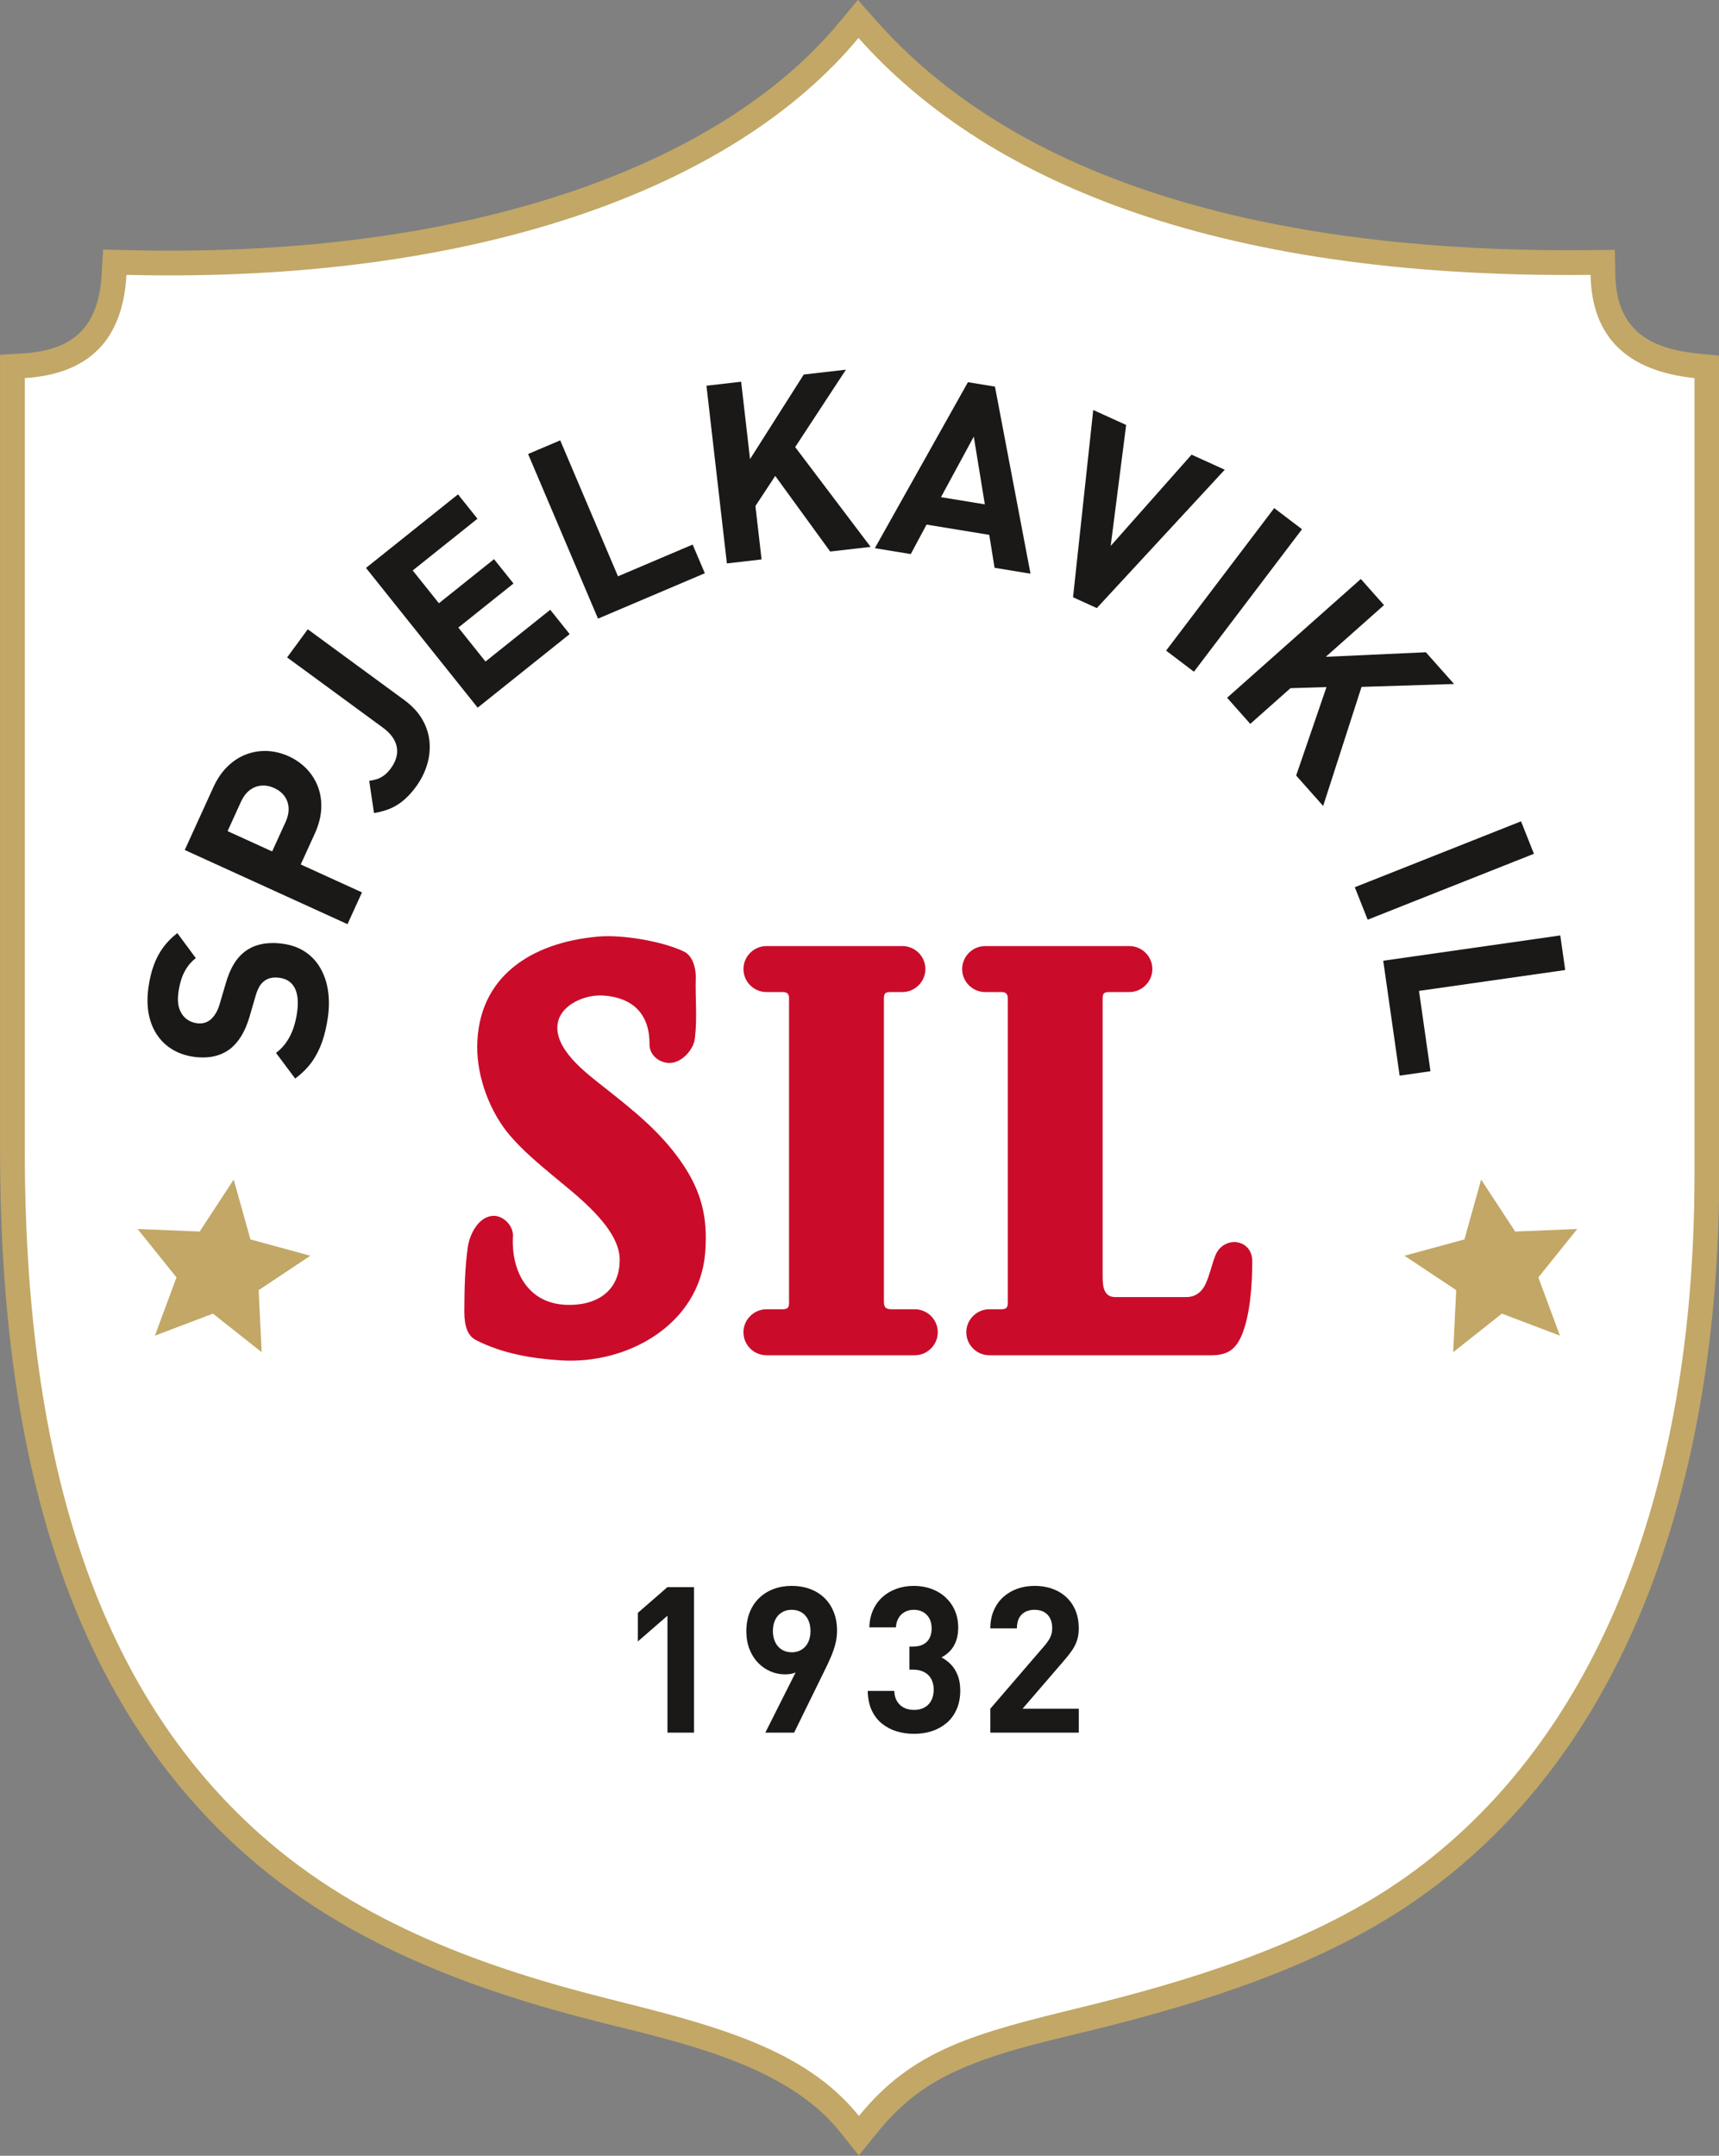 <?xml version="1.0" encoding="UTF-8"?>
<svg xmlns="http://www.w3.org/2000/svg" xmlns:xlink="http://www.w3.org/1999/xlink" width="452.2pt" height="567pt" viewBox="0 0 452.2 567" version="1.1">
<rect x="0" y="0" width="452.2" height="567" fill="#808080" stroke="none"/>
<defs>
<clipPath id="clip1">
  <path d="M 0 0 L 452.199 0 L 452.199 567 L 0 567 Z M 0 0 "/>
</clipPath>
</defs>
<g id="surface1">
<g clip-path="url(#clip1)" clip-rule="nonzero">
<path style=" stroke:none;fill-rule:evenodd;fill:rgb(76.172%,65.43%,39.989%);fill-opacity:1;" d="M 33.422 65.789 C 72.008 66.727 112.664 62.98 149.434 50.691 C 175.898 41.848 202.754 27.602 220.824 5.82 L 225.668 -0.02 L 230.707 5.656 C 275.418 56.016 354.973 66.469 418.344 65.785 L 424.797 65.715 L 424.926 72.168 C 425.203 86.148 433.098 91.578 446.422 92.957 L 452.266 93.562 L 452.266 308.867 C 452.266 379.523 433.309 458.172 371.598 500.371 C 346.621 517.449 315.227 527.156 286.082 534.258 C 272.633 537.539 256.016 541.109 244.254 548.621 C 239.125 551.895 234.84 555.914 231.008 560.633 L 225.914 566.91 L 220.863 560.598 C 206.844 543.082 179.078 537.203 158.379 532.008 C 124.242 523.441 90.867 511.137 64.176 487.387 C 12.102 441.055 0.012 368.926 0.012 302.539 L 0.012 93.32 L 6.117 92.938 C 19.781 92.082 26.02 85.578 26.758 71.945 L 27.102 65.633 Z M 33.422 65.789 "/>
</g>
<path style=" stroke:none;fill-rule:evenodd;fill:rgb(100%,100%,100%);fill-opacity:1;" d="M 6.523 99.438 C 23.426 98.379 32.34 89.336 33.262 72.297 C 124.746 74.523 192.883 49.703 225.836 9.98 C 258.055 46.266 317.445 73.387 418.414 72.297 C 418.738 88.535 427.852 97.582 445.754 99.438 L 445.754 308.867 C 445.754 399.414 415.617 462.379 367.922 494.996 C 343.496 511.695 312.035 521.23 284.539 527.934 C 256.332 534.809 240.184 538.988 225.949 556.531 C 211.594 538.59 187.328 532.555 159.965 525.691 C 128.684 517.84 95.133 506.211 68.508 482.52 C 29.41 447.734 6.523 391.844 6.523 302.539 Z M 6.523 99.438 "/>
<path style=" stroke:none;fill-rule:evenodd;fill:rgb(76.172%,65.43%,39.989%);fill-opacity:1;" d="M 61.477 310.25 L 65.883 325.984 L 81.645 330.277 L 68.043 339.324 L 68.832 355.645 L 56.02 345.504 L 40.746 351.297 L 46.43 335.98 L 36.199 323.242 L 52.523 323.914 Z M 61.477 310.25 "/>
<path style=" stroke:none;fill-rule:evenodd;fill:rgb(76.172%,65.43%,39.989%);fill-opacity:1;" d="M 389.629 310.25 L 385.227 325.984 L 369.465 330.277 L 383.066 339.324 L 382.277 355.645 L 395.086 345.504 L 410.363 351.297 L 404.676 335.98 L 414.906 323.242 L 398.582 323.914 Z M 389.629 310.25 "/>
<path style=" stroke:none;fill-rule:evenodd;fill:rgb(79.297%,4.704%,16.479%);fill-opacity:1;" d="M 201.617 248.832 L 237.391 248.832 C 240.719 248.832 243.434 251.551 243.434 254.879 C 243.434 258.191 240.703 260.922 237.391 260.922 L 234.328 260.922 C 232.613 260.922 232.523 261.406 232.523 263.027 L 232.523 342.344 C 232.523 344.02 233.129 344.359 234.742 344.359 L 240.648 344.359 C 243.973 344.359 246.691 347.078 246.691 350.406 C 246.691 353.719 243.961 356.449 240.648 356.449 L 201.617 356.449 C 198.289 356.449 195.57 353.73 195.57 350.406 C 195.57 347.094 198.301 344.359 201.617 344.359 L 205.805 344.359 C 207 344.359 207.566 344.039 207.566 342.797 L 207.566 262.543 C 207.566 261.426 207.059 260.922 205.957 260.922 L 201.617 260.922 C 198.289 260.922 195.57 258.203 195.57 254.879 C 195.57 251.562 198.301 248.832 201.617 248.832 Z M 201.617 248.832 "/>
<path style=" stroke:none;fill-rule:evenodd;fill:rgb(79.297%,4.704%,16.479%);fill-opacity:1;" d="M 319.664 330.332 C 321.719 324.906 329.422 325.652 329.422 331.77 C 329.422 337.633 328.891 346.145 326.527 351.465 C 324.91 355.109 322.633 356.449 318.699 356.449 L 260.234 356.449 C 256.922 356.449 254.191 353.723 254.191 350.406 C 254.191 347.094 256.918 344.359 260.234 344.359 L 263.34 344.359 C 264.535 344.359 265.102 344.039 265.102 342.797 L 265.102 262.543 C 265.102 261.426 264.59 260.922 263.488 260.922 L 259.148 260.922 C 255.824 260.922 253.105 258.203 253.105 254.879 C 253.105 251.562 255.836 248.832 259.148 248.832 L 297.094 248.832 C 300.422 248.832 303.141 251.551 303.141 254.879 C 303.141 258.188 300.406 260.922 297.094 260.922 L 291.863 260.922 C 290.156 260.922 290.059 261.414 290.059 263.027 L 290.059 335.656 C 290.059 338.07 290.227 341.152 293.359 341.152 L 312.102 341.152 C 314.512 341.152 316.254 339.711 317.199 337.574 C 318.211 335.285 318.77 332.691 319.664 330.332 Z M 319.664 330.332 "/>
<path style=" stroke:none;fill-rule:evenodd;fill:rgb(79.297%,4.704%,16.479%);fill-opacity:1;" d="M 179.93 250.277 C 182.289 251.406 183.102 254.797 183.031 257.172 C 182.867 262.629 183.457 267.512 182.797 273.109 C 182.473 275.883 179.828 278.938 177.059 279.48 C 174.102 280.066 170.836 277.855 170.863 274.723 C 170.93 266.887 166.703 262.453 158.828 261.844 C 153.461 261.426 145.859 264.859 146.668 271.262 C 147.406 277.152 154.414 282.391 158.742 285.82 C 166.371 291.859 173.574 297.48 179.199 305.59 C 184.477 313.199 186.238 320.07 185.512 329.414 C 184.043 348.328 165.098 358.914 147.555 357.797 C 139.867 357.309 132.152 356.008 125.227 352.477 C 122.281 350.977 122.129 347.152 122.148 344.262 C 122.191 338.609 122.277 333.688 123.059 328.02 C 123.52 324.707 125.781 320.105 129.57 319.793 C 132.312 319.566 135.074 322.371 134.93 325.09 C 134.438 334.281 138.77 342.723 148.801 343.184 C 156.629 343.547 163.004 339.812 163.02 331.367 C 163.039 322.855 151.402 314.207 145.473 309.246 C 141.562 305.98 137.5 302.562 134.176 298.691 C 128.891 292.531 125.465 283.352 125.535 275.234 C 125.695 256.914 139.688 247.875 157.406 246.328 C 163.684 245.777 174.207 247.535 179.93 250.277 Z M 179.93 250.277 "/>
<path style=" stroke:none;fill-rule:evenodd;fill:rgb(10.594%,9.813%,9.424%);fill-opacity:1;" d="M 182.57 455.703 L 182.57 417.43 L 175.582 417.43 L 167.789 424.203 L 167.789 431.73 L 175.582 424.957 L 175.582 455.703 Z M 182.57 455.703 "/>
<path style=" stroke:none;fill-rule:evenodd;fill:rgb(10.594%,9.813%,9.424%);fill-opacity:1;" d="M 220.195 428.934 C 220.188 427.035 219.883 425.352 219.281 423.891 C 218.68 422.422 217.848 421.184 216.773 420.184 C 215.688 419.168 214.426 418.406 212.984 417.887 C 211.543 417.367 209.965 417.109 208.262 417.109 C 206.562 417.109 204.984 417.379 203.543 417.914 C 202.098 418.453 200.836 419.23 199.762 420.254 C 198.676 421.273 197.844 422.527 197.242 423.996 C 196.645 425.477 196.34 427.16 196.328 429.043 C 196.34 430.816 196.625 432.41 197.18 433.809 C 197.738 435.203 198.496 436.398 199.449 437.371 C 200.398 438.348 201.48 439.094 202.68 439.602 C 203.883 440.125 205.137 440.375 206.434 440.383 C 206.902 440.383 207.375 440.355 207.859 440.285 C 208.352 440.211 208.828 440.086 209.285 439.898 L 201.328 455.703 L 208.906 455.703 L 217.023 439.145 C 217.605 437.984 218.137 436.844 218.609 435.723 C 219.086 434.605 219.469 433.477 219.758 432.355 C 220.043 431.234 220.188 430.098 220.195 428.934 Z M 213.207 428.988 C 213.199 430.168 212.984 431.184 212.562 432.016 C 212.133 432.848 211.551 433.477 210.816 433.914 C 210.074 434.355 209.223 434.578 208.262 434.578 C 207.27 434.566 206.406 434.336 205.664 433.879 C 204.93 433.422 204.355 432.777 203.945 431.945 C 203.531 431.109 203.324 430.125 203.316 428.988 C 203.328 427.805 203.543 426.793 203.961 425.961 C 204.395 425.125 204.977 424.492 205.719 424.059 C 206.453 423.621 207.305 423.398 208.262 423.398 C 209.223 423.398 210.074 423.621 210.816 424.059 C 211.551 424.492 212.133 425.125 212.562 425.961 C 212.984 426.793 213.199 427.805 213.207 428.988 Z M 213.207 428.988 "/>
<path style=" stroke:none;fill-rule:evenodd;fill:rgb(10.594%,9.813%,9.424%);fill-opacity:1;" d="M 252.609 444.629 C 252.598 443.09 252.375 441.762 251.938 440.645 C 251.496 439.516 250.906 438.562 250.16 437.793 C 249.418 437.023 248.586 436.398 247.664 435.922 C 248.516 435.473 249.266 434.91 249.93 434.211 C 250.594 433.512 251.113 432.66 251.488 431.648 C 251.871 430.637 252.062 429.445 252.07 428.074 C 252.062 426.453 251.773 424.973 251.199 423.641 C 250.629 422.305 249.82 421.148 248.781 420.172 C 247.734 419.195 246.508 418.445 245.082 417.914 C 243.668 417.387 242.109 417.117 240.406 417.109 C 238.785 417.109 237.281 417.359 235.883 417.852 C 234.484 418.344 233.25 419.062 232.191 420.004 C 231.125 420.941 230.293 422.09 229.684 423.434 C 229.074 424.777 228.742 426.309 228.688 428.02 L 235.676 428.02 C 235.738 427.055 235.973 426.219 236.395 425.531 C 236.805 424.84 237.359 424.312 238.051 423.953 C 238.738 423.586 239.52 423.398 240.406 423.398 C 241.258 423.398 242.035 423.578 242.746 423.945 C 243.445 424.312 244.008 424.859 244.43 425.582 C 244.859 426.309 245.074 427.215 245.082 428.289 C 245.082 429.195 244.922 430.008 244.582 430.727 C 244.242 431.441 243.719 432.008 243.004 432.43 C 242.289 432.848 241.375 433.062 240.246 433.074 L 239.223 433.074 L 239.223 439.145 L 240.246 439.145 C 241.391 439.156 242.367 439.371 243.164 439.809 C 243.973 440.238 244.57 440.848 244.992 441.637 C 245.406 442.426 245.621 443.348 245.621 444.414 C 245.609 445.562 245.387 446.527 244.949 447.324 C 244.52 448.113 243.91 448.715 243.137 449.117 C 242.367 449.531 241.473 449.734 240.461 449.734 C 239.539 449.734 238.688 449.555 237.914 449.207 C 237.145 448.848 236.52 448.301 236.035 447.559 C 235.559 446.824 235.293 445.883 235.246 444.738 L 228.258 444.738 C 228.305 446.734 228.66 448.445 229.332 449.879 C 230.016 451.312 230.918 452.477 232.066 453.383 C 233.203 454.285 234.492 454.957 235.938 455.387 C 237.379 455.816 238.891 456.023 240.461 456.023 C 242.109 456.023 243.668 455.793 245.129 455.316 C 246.586 454.844 247.867 454.133 248.996 453.184 C 250.117 452.246 250.996 451.051 251.629 449.629 C 252.266 448.203 252.598 446.539 252.609 444.629 Z M 252.609 444.629 "/>
<path style=" stroke:none;fill-rule:evenodd;fill:rgb(10.594%,9.813%,9.424%);fill-opacity:1;" d="M 283.781 455.703 L 283.781 449.414 L 269 449.414 L 279.699 436.996 C 280.359 436.234 280.941 435.527 281.445 434.855 C 281.957 434.184 282.387 433.52 282.727 432.859 C 283.074 432.195 283.336 431.488 283.516 430.734 C 283.695 429.992 283.781 429.156 283.781 428.234 C 283.773 426.508 283.488 424.965 282.922 423.594 C 282.359 422.223 281.551 421.059 280.52 420.09 C 279.484 419.125 278.258 418.391 276.848 417.879 C 275.434 417.367 273.875 417.109 272.172 417.109 C 270.523 417.109 268.992 417.367 267.586 417.871 C 266.172 418.383 264.941 419.117 263.887 420.074 C 262.828 421.043 262.004 422.215 261.414 423.594 C 260.82 424.973 260.52 426.535 260.508 428.289 L 267.496 428.289 C 267.516 427.062 267.746 426.086 268.195 425.367 C 268.645 424.652 269.227 424.141 269.934 423.836 C 270.641 423.531 271.383 423.387 272.172 423.398 C 273.156 423.406 274 423.602 274.691 424.008 C 275.371 424.402 275.898 424.957 276.258 425.672 C 276.617 426.391 276.793 427.223 276.793 428.18 C 276.793 428.766 276.734 429.301 276.59 429.793 C 276.453 430.285 276.238 430.781 275.945 431.254 C 275.648 431.738 275.273 432.258 274.805 432.805 L 260.508 449.414 L 260.508 455.703 Z M 283.781 455.703 "/>
<path style=" stroke:none;fill-rule:evenodd;fill:rgb(10.594%,9.813%,9.424%);fill-opacity:1;" d="M 74.609 248.25 C 72.543 247.941 70.637 247.965 68.883 248.305 C 67.133 248.652 65.586 249.352 64.219 250.422 C 63.164 251.25 62.238 252.34 61.434 253.684 C 60.641 255.027 59.934 256.738 59.34 258.801 L 57.762 264.18 C 57.484 265.105 57.133 265.926 56.699 266.609 C 56.266 267.293 55.809 267.836 55.309 268.234 C 54.77 268.656 54.195 268.93 53.586 269.062 C 52.977 269.199 52.375 269.215 51.773 269.125 C 50.695 268.973 49.742 268.566 48.934 267.914 C 48.129 267.254 47.531 266.355 47.152 265.211 C 46.781 264.078 46.703 262.699 46.926 261.082 C 47.062 260.047 47.281 258.996 47.594 257.918 C 47.891 256.848 48.363 255.805 48.98 254.793 C 49.594 253.777 50.438 252.844 51.508 251.996 L 46.648 245.418 C 45.168 246.555 43.93 247.82 42.906 249.219 C 41.891 250.609 41.066 252.172 40.441 253.895 C 39.812 255.617 39.355 257.555 39.051 259.68 C 38.695 262.199 38.719 264.516 39.105 266.609 C 39.504 268.715 40.23 270.555 41.281 272.129 C 42.332 273.719 43.672 275.012 45.289 275.988 C 46.902 276.98 48.758 277.625 50.836 277.938 C 52.801 278.219 54.574 278.184 56.168 277.848 C 57.773 277.512 59.203 276.871 60.477 275.922 C 61.641 275.02 62.637 273.875 63.488 272.473 C 64.344 271.07 65.051 269.402 65.633 267.453 L 67.23 261.941 C 67.441 261.234 67.648 260.656 67.875 260.176 C 68.09 259.684 68.324 259.285 68.586 258.941 C 68.844 258.613 69.133 258.309 69.461 258.055 C 69.988 257.633 70.605 257.352 71.305 257.211 C 72.004 257.066 72.773 257.066 73.59 257.184 C 75.465 257.465 76.781 258.367 77.559 259.902 C 78.34 261.453 78.535 263.559 78.156 266.254 C 77.961 267.695 77.629 269.07 77.195 270.387 C 76.75 271.691 76.156 272.895 75.406 274 C 74.664 275.117 73.723 276.094 72.613 276.938 L 77.648 283.672 C 79.406 282.367 80.863 280.918 82.016 279.328 C 83.16 277.723 84.07 275.953 84.742 274 C 85.422 272.051 85.922 269.898 86.25 267.555 C 86.602 265.102 86.613 262.789 86.293 260.605 C 85.973 258.434 85.32 256.469 84.336 254.738 C 83.363 252.996 82.055 251.57 80.438 250.449 C 78.809 249.324 76.867 248.586 74.609 248.25 Z M 74.609 248.25 "/>
<path style=" stroke:none;fill-rule:evenodd;fill:rgb(10.594%,9.813%,9.424%);fill-opacity:1;" d="M 75.957 198.918 C 74.121 198.082 72.262 197.621 70.355 197.527 C 68.461 197.438 66.621 197.727 64.848 198.379 C 63.059 199.043 61.418 200.086 59.934 201.516 C 58.453 202.934 57.188 204.754 56.168 206.965 L 48.602 223.559 L 91.414 243.07 L 95.223 234.711 L 79.109 227.367 L 82.863 219.133 C 83.863 216.91 84.406 214.762 84.504 212.715 C 84.598 210.652 84.324 208.734 83.648 206.949 C 82.977 205.18 81.988 203.605 80.668 202.227 C 79.355 200.855 77.789 199.754 75.957 198.918 Z M 72.148 207.273 C 73.32 207.809 74.223 208.535 74.863 209.434 C 75.5 210.328 75.855 211.352 75.914 212.5 C 75.98 213.648 75.727 214.848 75.156 216.125 L 71.594 223.941 L 59.867 218.598 L 63.43 210.781 C 64.02 209.512 64.77 208.535 65.68 207.836 C 66.598 207.129 67.613 206.73 68.723 206.633 C 69.832 206.535 70.973 206.738 72.148 207.273 Z M 72.148 207.273 "/>
<path style=" stroke:none;fill-rule:evenodd;fill:rgb(10.594%,9.813%,9.424%);fill-opacity:1;" d="M 106.434 184.18 L 80.961 165.508 L 75.531 172.914 L 100.684 191.352 C 102.137 192.43 103.168 193.555 103.77 194.746 C 104.379 195.945 104.59 197.164 104.418 198.406 C 104.23 199.645 103.703 200.867 102.812 202.086 C 102.219 202.895 101.613 203.516 101.012 203.949 C 100.41 204.395 99.789 204.719 99.152 204.922 C 98.508 205.129 97.828 205.273 97.125 205.375 L 98.383 213.832 C 100.008 213.59 101.457 213.176 102.75 212.625 C 104.043 212.055 105.227 211.312 106.309 210.371 C 107.387 209.441 108.426 208.289 109.422 206.93 C 110.723 205.152 111.684 203.266 112.305 201.262 C 112.93 199.277 113.16 197.246 112.996 195.215 C 112.832 193.184 112.223 191.223 111.152 189.328 C 110.09 187.445 108.52 185.734 106.434 184.18 Z M 106.434 184.18 "/>
<path style=" stroke:none;fill-rule:evenodd;fill:rgb(10.594%,9.813%,9.424%);fill-opacity:1;" d="M 149.859 166.777 L 144.742 160.379 L 127.711 173.992 L 120.574 165.062 L 135.078 153.469 L 129.961 147.07 L 115.457 158.66 L 108.566 150.043 L 125.602 136.43 L 120.484 130.027 L 96.277 149.375 L 125.652 186.125 Z M 149.859 166.777 "/>
<path style=" stroke:none;fill-rule:evenodd;fill:rgb(10.594%,9.813%,9.424%);fill-opacity:1;" d="M 185.414 150.77 L 182.207 143.23 L 162.566 151.578 L 147.371 115.82 L 138.918 119.41 L 157.316 162.711 Z M 185.414 150.77 "/>
<path style=" stroke:none;fill-rule:evenodd;fill:rgb(10.594%,9.813%,9.424%);fill-opacity:1;" d="M 229.027 143.84 L 209.18 117.59 L 222.535 97.23 L 211.441 98.504 L 197.305 120.75 L 194.965 100.398 L 185.84 101.449 L 191.215 148.188 L 200.34 147.141 L 198.723 133.09 L 203.934 125.176 L 218.391 145.062 Z M 229.027 143.84 "/>
<path style=" stroke:none;fill-rule:evenodd;fill:rgb(10.594%,9.813%,9.424%);fill-opacity:1;" d="M 271.086 150.891 L 261.734 101.684 L 254.625 100.52 L 230.133 144.184 L 239.586 145.73 L 243.738 137.977 L 260.234 140.676 L 261.629 149.34 Z M 259.07 132.652 L 247.531 130.762 L 256.164 114.836 Z M 259.07 132.652 "/>
<path style=" stroke:none;fill-rule:evenodd;fill:rgb(10.594%,9.813%,9.424%);fill-opacity:1;" d="M 322.18 123.543 L 313.453 119.582 L 292.176 143.59 L 296.246 111.77 L 287.586 107.836 L 282.273 157.09 L 288.531 159.934 Z M 322.18 123.543 "/>
<path style=" stroke:none;fill-rule:evenodd;fill:rgb(10.594%,9.813%,9.424%);fill-opacity:1;" d="M 314.074 176.676 L 342.508 139.195 L 335.191 133.641 L 306.754 171.121 Z M 314.074 176.676 "/>
<path style=" stroke:none;fill-rule:evenodd;fill:rgb(10.594%,9.813%,9.424%);fill-opacity:1;" d="M 348.07 211.98 L 358.168 180.66 L 382.504 179.902 L 375.09 171.555 L 348.762 172.75 L 364.078 159.152 L 357.977 152.285 L 322.801 183.523 L 328.898 190.391 L 339.473 181 L 348.945 180.719 L 340.965 203.977 Z M 348.07 211.98 "/>
<path style=" stroke:none;fill-rule:evenodd;fill:rgb(10.594%,9.813%,9.424%);fill-opacity:1;" d="M 359.777 241.895 L 403.512 224.559 L 400.125 216.02 L 356.391 233.355 Z M 359.777 241.895 "/>
<path style=" stroke:none;fill-rule:evenodd;fill:rgb(10.594%,9.813%,9.424%);fill-opacity:1;" d="M 368.188 282.91 L 376.301 281.75 L 373.281 260.621 L 411.746 255.129 L 410.445 246.035 L 363.871 252.688 Z M 368.188 282.91 "/>
</g>
</svg>
